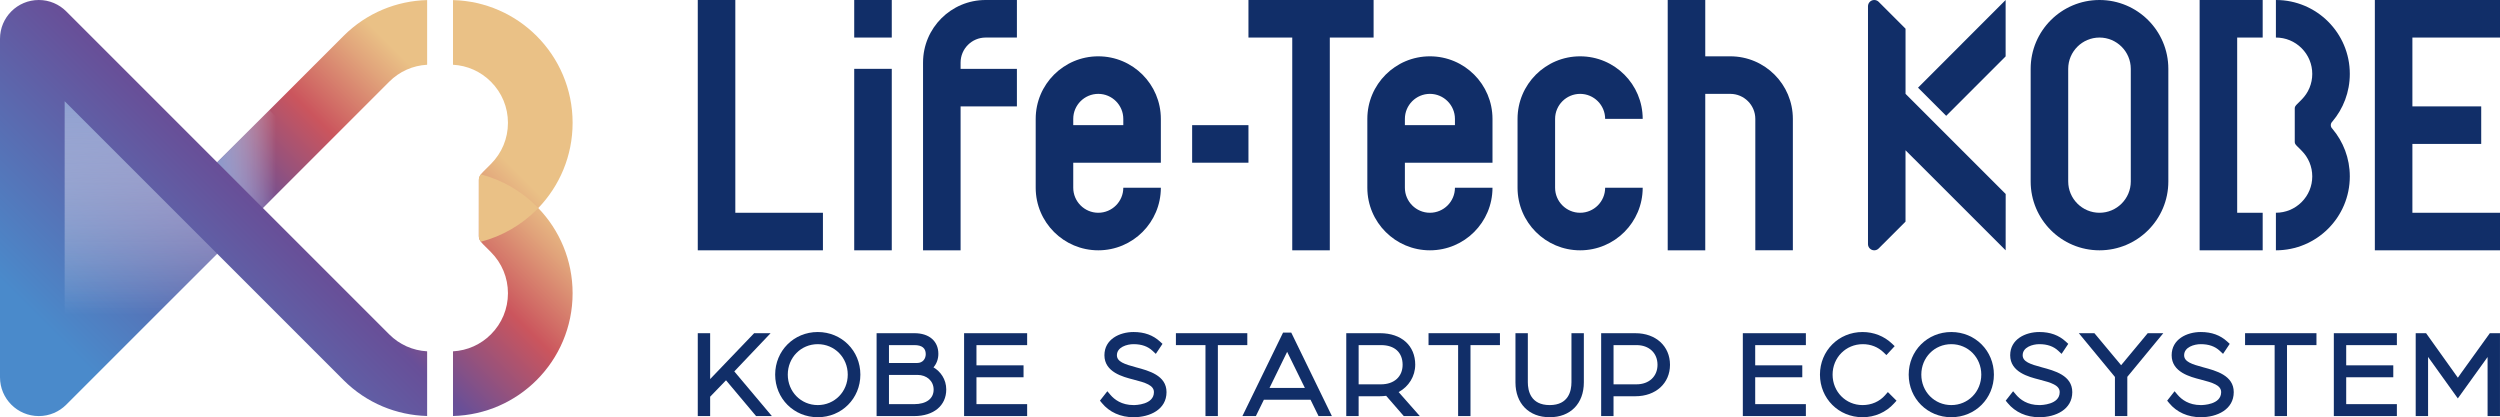 <?xml version="1.0" encoding="UTF-8"?>
<svg xmlns="http://www.w3.org/2000/svg" xmlns:xlink="http://www.w3.org/1999/xlink" viewBox="0 0 132.153 22.055">
  <defs>
    <style>
      .cls-1 {
        fill: url(#linear-gradient);
      }

      .cls-2 {
        fill: #112e68;
      }

      .cls-3 {
        fill: url(#linear-gradient-3);
      }

      .cls-3, .cls-4, .cls-5 {
        mix-blend-mode: multiply;
      }

      .cls-4 {
        fill: #eac186;
      }

      .cls-5 {
        fill: url(#linear-gradient-4);
        opacity: .9;
      }

      .cls-6 {
        fill: url(#linear-gradient-2);
      }

      .cls-7 {
        isolation: isolate;
      }
    </style>
    <linearGradient id="linear-gradient" x1="1.129" y1="21.756" x2="20.569" y2="2.316" gradientTransform="matrix(1, 0, 0, 1, 0, 0)" gradientUnits="userSpaceOnUse">
      <stop offset=".15" stop-color="#4a8acb"/>
      <stop offset=".6" stop-color="#684f98"/>
      <stop offset=".7" stop-color="#9b5279"/>
      <stop offset=".8" stop-color="#cb555d"/>
      <stop offset=".814" stop-color="#cd5d60"/>
      <stop offset=".941" stop-color="#e1a47b"/>
      <stop offset="1" stop-color="#eac186"/>
    </linearGradient>
    <linearGradient id="linear-gradient-2" x1="7.789" y1="28.416" x2="27.229" y2="8.976" xlink:href="#linear-gradient"/>
    <linearGradient id="linear-gradient-3" x1="7.449" y1="5.352" x2="7.449" y2="16.642" gradientTransform="matrix(1, 0, 0, 1, 0, 0)" gradientUnits="userSpaceOnUse">
      <stop offset="0" stop-color="#8fa1d1"/>
      <stop offset="1" stop-color="#fff" stop-opacity="0"/>
    </linearGradient>
    <linearGradient id="linear-gradient-4" x1="11.48" y1="8.409" x2="16.656" y2="8.409" gradientTransform="translate(10.067 -7.484) rotate(45)" gradientUnits="userSpaceOnUse">
      <stop offset="0" stop-color="#8fa1d1"/>
      <stop offset=".6" stop-color="#fff" stop-opacity="0"/>
    </linearGradient>
  </defs>
  <g class="cls-7">
    <g id="_イヤー_2" data-name="レイヤー 2">
      <g id="Layer_2" data-name="Layer 2">
        <g>
          <g>
            <g>
              <rect class="cls-2" x="45.155" y="0" width="1.985" height="1.985"/>
              <rect class="cls-2" x="45.155" y="3.639" width="1.985" height="9.593"/>
              <polygon class="cls-2" points="38.87 11.247 38.87 0 36.885 0 36.885 13.232 43.501 13.232 43.501 11.247 38.87 11.247"/>
              <polygon class="cls-2" points="72.61 0 65.995 0 65.995 1.985 68.31 1.985 68.31 13.232 70.295 13.232 70.295 1.985 72.61 1.985 72.61 0"/>
              <path class="cls-2" d="M52.101,1.985h0v-0h1.654V0h-1.654c-1.827,0-3.308,1.481-3.308,3.308h-0V13.232h1.985V5.624h2.977v-1.985h-2.977v-.332c.001-.729,.594-1.322,1.323-1.322Z"/>
              <path class="cls-2" d="M58.056,2.977c-1.827,0-3.308,1.481-3.308,3.308v3.639c0,1.827,1.481,3.308,3.308,3.308s3.308-1.481,3.308-3.308h-1.985c-0,.73-.594,1.323-1.323,1.323s-1.323-.594-1.323-1.323v-1.323h4.631v-2.316c-0-1.827-1.481-3.308-3.308-3.308Zm1.323,3.639h-2.646v-.331c0-.73,.594-1.323,1.323-1.323s1.323,.594,1.323,1.323v0h0v.331Z"/>
              <path class="cls-2" d="M78.895,6.285c-0-1.827-1.481-3.308-3.308-3.308s-3.308,1.481-3.308,3.308h0v3.639c0,1.827,1.481,3.308,3.308,3.308s3.308-1.481,3.308-3.308h-1.985c-0,.73-.594,1.323-1.323,1.323s-1.323-.594-1.323-1.323v-1.323h4.631v-2.316h0Zm-1.985,.331h-2.646v-.331c0-.73,.594-1.323,1.323-1.323s1.323,.594,1.323,1.323v0h0v.331Z"/>
              <path class="cls-2" d="M83.527,11.247c-.73,0-1.323-.594-1.323-1.323v-3.639c0-.73,.594-1.323,1.323-1.323s1.323,.594,1.323,1.323v0h1.985c0-1.827-1.481-3.308-3.308-3.308s-3.308,1.481-3.308,3.308h0v3.639c0,1.827,1.481,3.308,3.308,3.308s3.308-1.481,3.308-3.308h-1.985c-0,.73-.594,1.323-1.323,1.323Z"/>
              <path class="cls-2" d="M94.773,6.285c-0-1.827-1.481-3.308-3.308-3.308h-1.323V0h-1.985V13.232h1.985V4.962h1.323c.73,0,1.323,.594,1.323,1.323v0h0v6.946h1.985V6.285h0Z"/>
              <rect class="cls-2" x="63.018" y="6.616" width="2.977" height="1.985"/>
              <g>
                <polygon class="cls-2" points="132.153 1.985 132.153 0 125.537 0 125.537 13.232 132.153 13.232 132.153 11.247 127.522 11.247 127.522 7.608 131.16 7.608 131.16 5.624 127.522 5.624 127.522 1.985 132.153 1.985"/>
                <g>
                  <path class="cls-2" d="M120.307,13.232c1.079,0,2.056-.437,2.763-1.144,.707-.707,1.144-1.684,1.144-2.763,0-.962-.349-1.843-.925-2.523v-0c-.049-.047-.08-.112-.08-.186,0-.073,.031-.139,.08-.186,.577-.681,.925-1.561,.925-2.523,0-1.079-.437-2.056-1.144-2.763-.707-.707-1.684-1.144-2.763-1.144l0,1.985c.513,0,.996,.2,1.359,.563,.363,.363,.563,.846,.563,1.359s-.2,.996-.563,1.359l-.238,.238c-.082,.083-.124,.139-.124,.218v1.787c0,.079,.042,.136,.124,.218l.238,.238c.363,.363,.563,.846,.563,1.359,0,.514-.2,.996-.563,1.359-.363,.363-.846,.563-1.359,.563l-0,1.985Z"/>
                  <polygon class="cls-2" points="119.608 1.985 119.608 0 116.275 0 116.275 13.232 119.608 13.232 119.608 11.247 118.26 11.247 118.26 1.985 119.608 1.985"/>
                </g>
                <path class="cls-2" d="M110.982,0c-2.01,0-3.639,1.629-3.639,3.639v5.954c0,2.01,1.629,3.639,3.639,3.639s3.639-1.629,3.639-3.639V3.639C114.621,1.629,112.992,0,110.982,0Zm1.654,9.593v0c0,.912-.742,1.654-1.654,1.654h-0c-.912,0-1.654-.742-1.654-1.654V3.639c0-.912,.742-1.654,1.654-1.654h0c.912,0,1.654,.742,1.654,1.654v5.954Z"/>
                <g>
                  <path class="cls-2" d="M98.743,12.901c0,.183,.148,.331,.331,.331,.091,0,.174-.037,.234-.097l1.42-1.42,0-3.772,5.293,5.289,.002-2.976-5.294-5.294-0-3.445-1.42-1.42c-.06-.06-.143-.097-.234-.097-.183,0-.331,.148-.331,.331V12.901Z"/>
                  <polygon class="cls-2" points="106.02 2.98 106.02 0 101.389 4.635 102.878 6.123 106.02 2.98"/>
                </g>
              </g>
            </g>
            <g>
              <g>
                <polygon class="cls-2" points="40.735 17.613 39.865 17.613 37.539 20.039 37.539 17.613 36.885 17.613 36.885 21.994 37.539 21.994 37.539 20.971 38.378 20.102 39.967 21.994 40.802 21.994 38.816 19.633 40.735 17.613"/>
                <path class="cls-2" d="M43.228,17.551c-1.263,0-2.252,.989-2.252,2.252s.989,2.252,2.252,2.252,2.252-.989,2.252-2.252-.989-2.252-2.252-2.252Zm0,.642c.889,0,1.585,.707,1.585,1.61s-.696,1.61-1.585,1.61-1.585-.707-1.585-1.61,.696-1.61,1.585-1.61Z"/>
                <path class="cls-2" d="M49.345,19.418c.163-.185,.258-.437,.258-.712,0-.674-.485-1.093-1.265-1.093h-2v4.381h1.988c1.029,0,1.694-.552,1.694-1.406,0-.541-.306-.954-.675-1.17Zm-.872-.23h-1.481v-.945h1.346c.397,0,.598,.16,.598,.476,0,.234-.143,.47-.463,.47Zm-1.481,2.176v-1.546h1.506c.496,0,.855,.326,.855,.776,0,.482-.386,.77-1.033,.77h-1.328Z"/>
                <polygon class="cls-2" points="51.617 21.364 51.617 19.941 54.106 19.941 54.106 19.311 51.617 19.311 51.617 18.243 54.296 18.243 54.296 17.613 50.963 17.613 50.963 21.994 54.296 21.993 54.296 21.363 51.617 21.364"/>
              </g>
              <g>
                <path class="cls-2" d="M60.048,19.415c-.608-.163-1.007-.295-1.007-.636,0-.43,.527-.586,.88-.586,.421,0,.748,.114,1.001,.349l.176,.164,.353-.529-.128-.118c-.371-.342-.829-.508-1.401-.508-.742,0-1.541,.384-1.541,1.228,0,.893,.982,1.143,1.525,1.282,.66,.169,1.092,.306,1.092,.668,0,.665-.966,.684-1.076,.684-.632,0-1.014-.294-1.224-.541l-.162-.191-.391,.498,.104,.127c.396,.483,.99,.749,1.672,.749,.867,0,1.743-.41,1.743-1.326,0-.885-.935-1.132-1.617-1.314Z"/>
                <polygon class="cls-2" points="65.934 17.613 62.16 17.613 62.16 18.243 63.723 18.243 63.723 21.994 64.378 21.994 64.378 18.243 65.934 18.243 65.934 17.613"/>
                <path class="cls-2" d="M67.824,17.582l-2.149,4.412h.712l.423-.864h2.466l.423,.864h.706l-2.148-4.412h-.433Zm-.716,2.924l.892-1.826c.014-.028,.027-.056,.04-.082,.012,.026,.026,.054,.04,.083l.897,1.826h-1.87Z"/>
                <path class="cls-2" d="M74.811,19.282c0-1.014-.73-1.669-1.86-1.669h-1.786v4.381h.654v-1.048h1.113c.113,0,.238-.01,.342-.023l.932,1.071h.846l-1.119-1.269c.535-.288,.877-.837,.877-1.442Zm-.667,0c0,.628-.449,1.034-1.144,1.034h-1.181v-2.073h1.187c.713,0,1.138,.388,1.138,1.04Z"/>
                <polygon class="cls-2" points="75.514 18.243 77.078 18.243 77.078 21.994 77.732 21.994 77.732 18.243 79.289 18.243 79.289 17.613 75.514 17.613 75.514 18.243"/>
                <path class="cls-2" d="M83.069,20.208c0,.45-.149,1.205-1.15,1.205-1.006,0-1.156-.755-1.156-1.205v-2.595h-.654v2.601c0,1.118,.711,1.841,1.81,1.841,1.096,0,1.805-.723,1.805-1.841v-2.601h-.655v2.595Z"/>
                <path class="cls-2" d="M86.456,17.613h-1.817v4.381h.654v-1.048h1.156c1.077,0,1.829-.684,1.829-1.663,0-.983-.75-1.669-1.823-1.669Zm1.162,1.669c0,.618-.447,1.034-1.113,1.034h-1.211v-2.073h1.217c.662,0,1.107,.418,1.107,1.04Z"/>
              </g>
              <g>
                <polygon class="cls-2" points="92.782 21.364 92.782 19.941 95.271 19.941 95.271 19.311 92.782 19.311 92.782 18.243 95.461 18.243 95.461 17.613 92.128 17.613 92.128 21.994 95.461 21.993 95.461 21.363 92.782 21.364"/>
                <path class="cls-2" d="M99.653,20.888c-.299,.339-.724,.525-1.195,.525-.889,0-1.585-.707-1.585-1.61s.702-1.61,1.598-1.61c.423,0,.802,.15,1.096,.433l.15,.144,.438-.472-.147-.139c-.413-.392-.964-.608-1.551-.608-1.263,0-2.252,.989-2.252,2.252s.989,2.252,2.252,2.252c.647,0,1.238-.259,1.665-.73l.131-.144-.458-.456-.144,.163Z"/>
                <path class="cls-2" d="M103.148,17.551c-1.263,0-2.252,.989-2.252,2.252s.989,2.252,2.252,2.252,2.252-.989,2.252-2.252-.989-2.252-2.252-2.252Zm0,.642c.889,0,1.585,.707,1.585,1.61s-.696,1.61-1.585,1.61-1.585-.707-1.585-1.61,.696-1.61,1.585-1.61Z"/>
                <path class="cls-2" d="M107.928,19.415c-.608-.163-1.007-.295-1.007-.636,0-.43,.527-.586,.88-.586,.421,0,.748,.114,1.001,.349l.176,.164,.353-.529-.128-.118c-.371-.342-.829-.508-1.401-.508-.742,0-1.541,.384-1.541,1.228,0,.893,.982,1.143,1.525,1.282,.66,.169,1.092,.306,1.092,.668,0,.665-.966,.684-1.076,.684-.632,0-1.014-.294-1.224-.541l-.162-.191-.391,.498,.104,.127c.396,.483,.99,.749,1.672,.749,.867,0,1.743-.41,1.743-1.326,0-.885-.935-1.132-1.617-1.314Z"/>
                <polygon class="cls-2" points="112.125 19.305 110.713 17.613 109.889 17.613 111.798 19.926 111.798 21.994 112.452 21.994 112.452 19.92 114.355 17.613 113.531 17.613 112.125 19.305"/>
                <path class="cls-2" d="M116.463,19.415c-.608-.163-1.007-.295-1.007-.636,0-.43,.527-.586,.88-.586,.421,0,.748,.114,1.001,.349l.176,.164,.353-.529-.128-.118c-.371-.342-.829-.508-1.401-.508-.742,0-1.541,.384-1.541,1.228,0,.893,.982,1.143,1.525,1.282,.66,.169,1.092,.306,1.092,.668,0,.665-.966,.684-1.076,.684-.632,0-1.014-.294-1.224-.541l-.162-.191-.391,.498,.104,.127c.396,.483,.99,.749,1.672,.749,.867,0,1.743-.41,1.743-1.326,0-.885-.935-1.132-1.617-1.314Z"/>
                <polygon class="cls-2" points="118.677 18.243 120.24 18.243 120.24 21.994 120.894 21.994 120.894 18.243 122.451 18.243 122.451 17.613 118.677 17.613 118.677 18.243"/>
                <polygon class="cls-2" points="124.023 21.364 124.023 19.941 126.512 19.941 126.512 19.311 124.023 19.311 124.023 18.243 126.702 18.243 126.702 17.613 123.369 17.613 123.369 21.994 126.702 21.993 126.702 21.363 124.023 21.364"/>
                <path class="cls-2" d="M131.616,17.613l-1.496,2.078-.194,.276c-.066-.095-.14-.199-.197-.276l-1.483-2.078h-.549v4.381h.654v-3.127l1.573,2.194,1.573-2.188v3.122h.655v-4.381h-.537Z"/>
              </g>
            </g>
          </g>
          <g>
            <g>
              <g class="cls-7">
                <path class="cls-1" d="M11.48,8.58L3.501,.601C3.13,.23,2.617,0,2.051,0,.918,0,0,.918,0,2.051V19.943c0,1.133,.918,2.051,2.051,2.051,.566,0,1.079-.23,1.45-.601l7.979-7.979,6.678,6.678c1.225,1.225,2.817,1.856,4.421,1.898v-3.419c-.757-.041-1.464-.355-2.004-.896l-6.678-6.678h0l-0-0,6.678-6.678c.54-.541,1.247-.855,2.004-.896V.004c-1.605,.042-3.197,.673-4.421,1.898l-6.678,6.678Z"/>
                <path class="cls-6" d="M30.269,6.494c0-1.793-.727-3.417-1.902-4.592C27.23,.765,25.671,.049,23.946,.005V3.423c.757,.041,1.464,.355,2.004,.896,.581,.581,.901,1.353,.901,2.175,0,.822-.32,1.594-.901,2.175l-.396,.396c-.133,.133-.242,.259-.242,.447v2.971c0,.188,.109,.314,.242,.447l.396,.396c.581,.581,.901,1.354,.901,2.175,0,.822-.32,1.594-.901,2.175-.54,.54-1.247,.855-2.004,.896v3.419c1.725-.045,3.283-.76,4.421-1.898,1.175-1.175,1.902-2.799,1.902-4.592,0-1.748-.691-3.335-1.815-4.503,1.124-1.167,1.815-2.754,1.815-4.503Z"/>
              </g>
              <polygon class="cls-3" points="3.418 16.642 3.418 5.352 11.48 13.414 8.252 16.642 3.418 16.642"/>
              <rect class="cls-5" x="12.117" y="6.7" width="3.901" height="3.418" transform="translate(-1.826 12.41) rotate(-45)"/>
            </g>
            <path class="cls-4" d="M25.419,9.216c-.064,.086-.106,.178-.106,.296v2.971c0,.117,.042,.21,.106,.296,1.133-.296,2.145-.889,2.948-1.692,.029-.029,.057-.06,.085-.089-.029-.03-.056-.06-.085-.089-.803-.803-1.815-1.396-2.948-1.692Z"/>
          </g>
        </g>
      </g>
    </g>
  </g>
</svg>